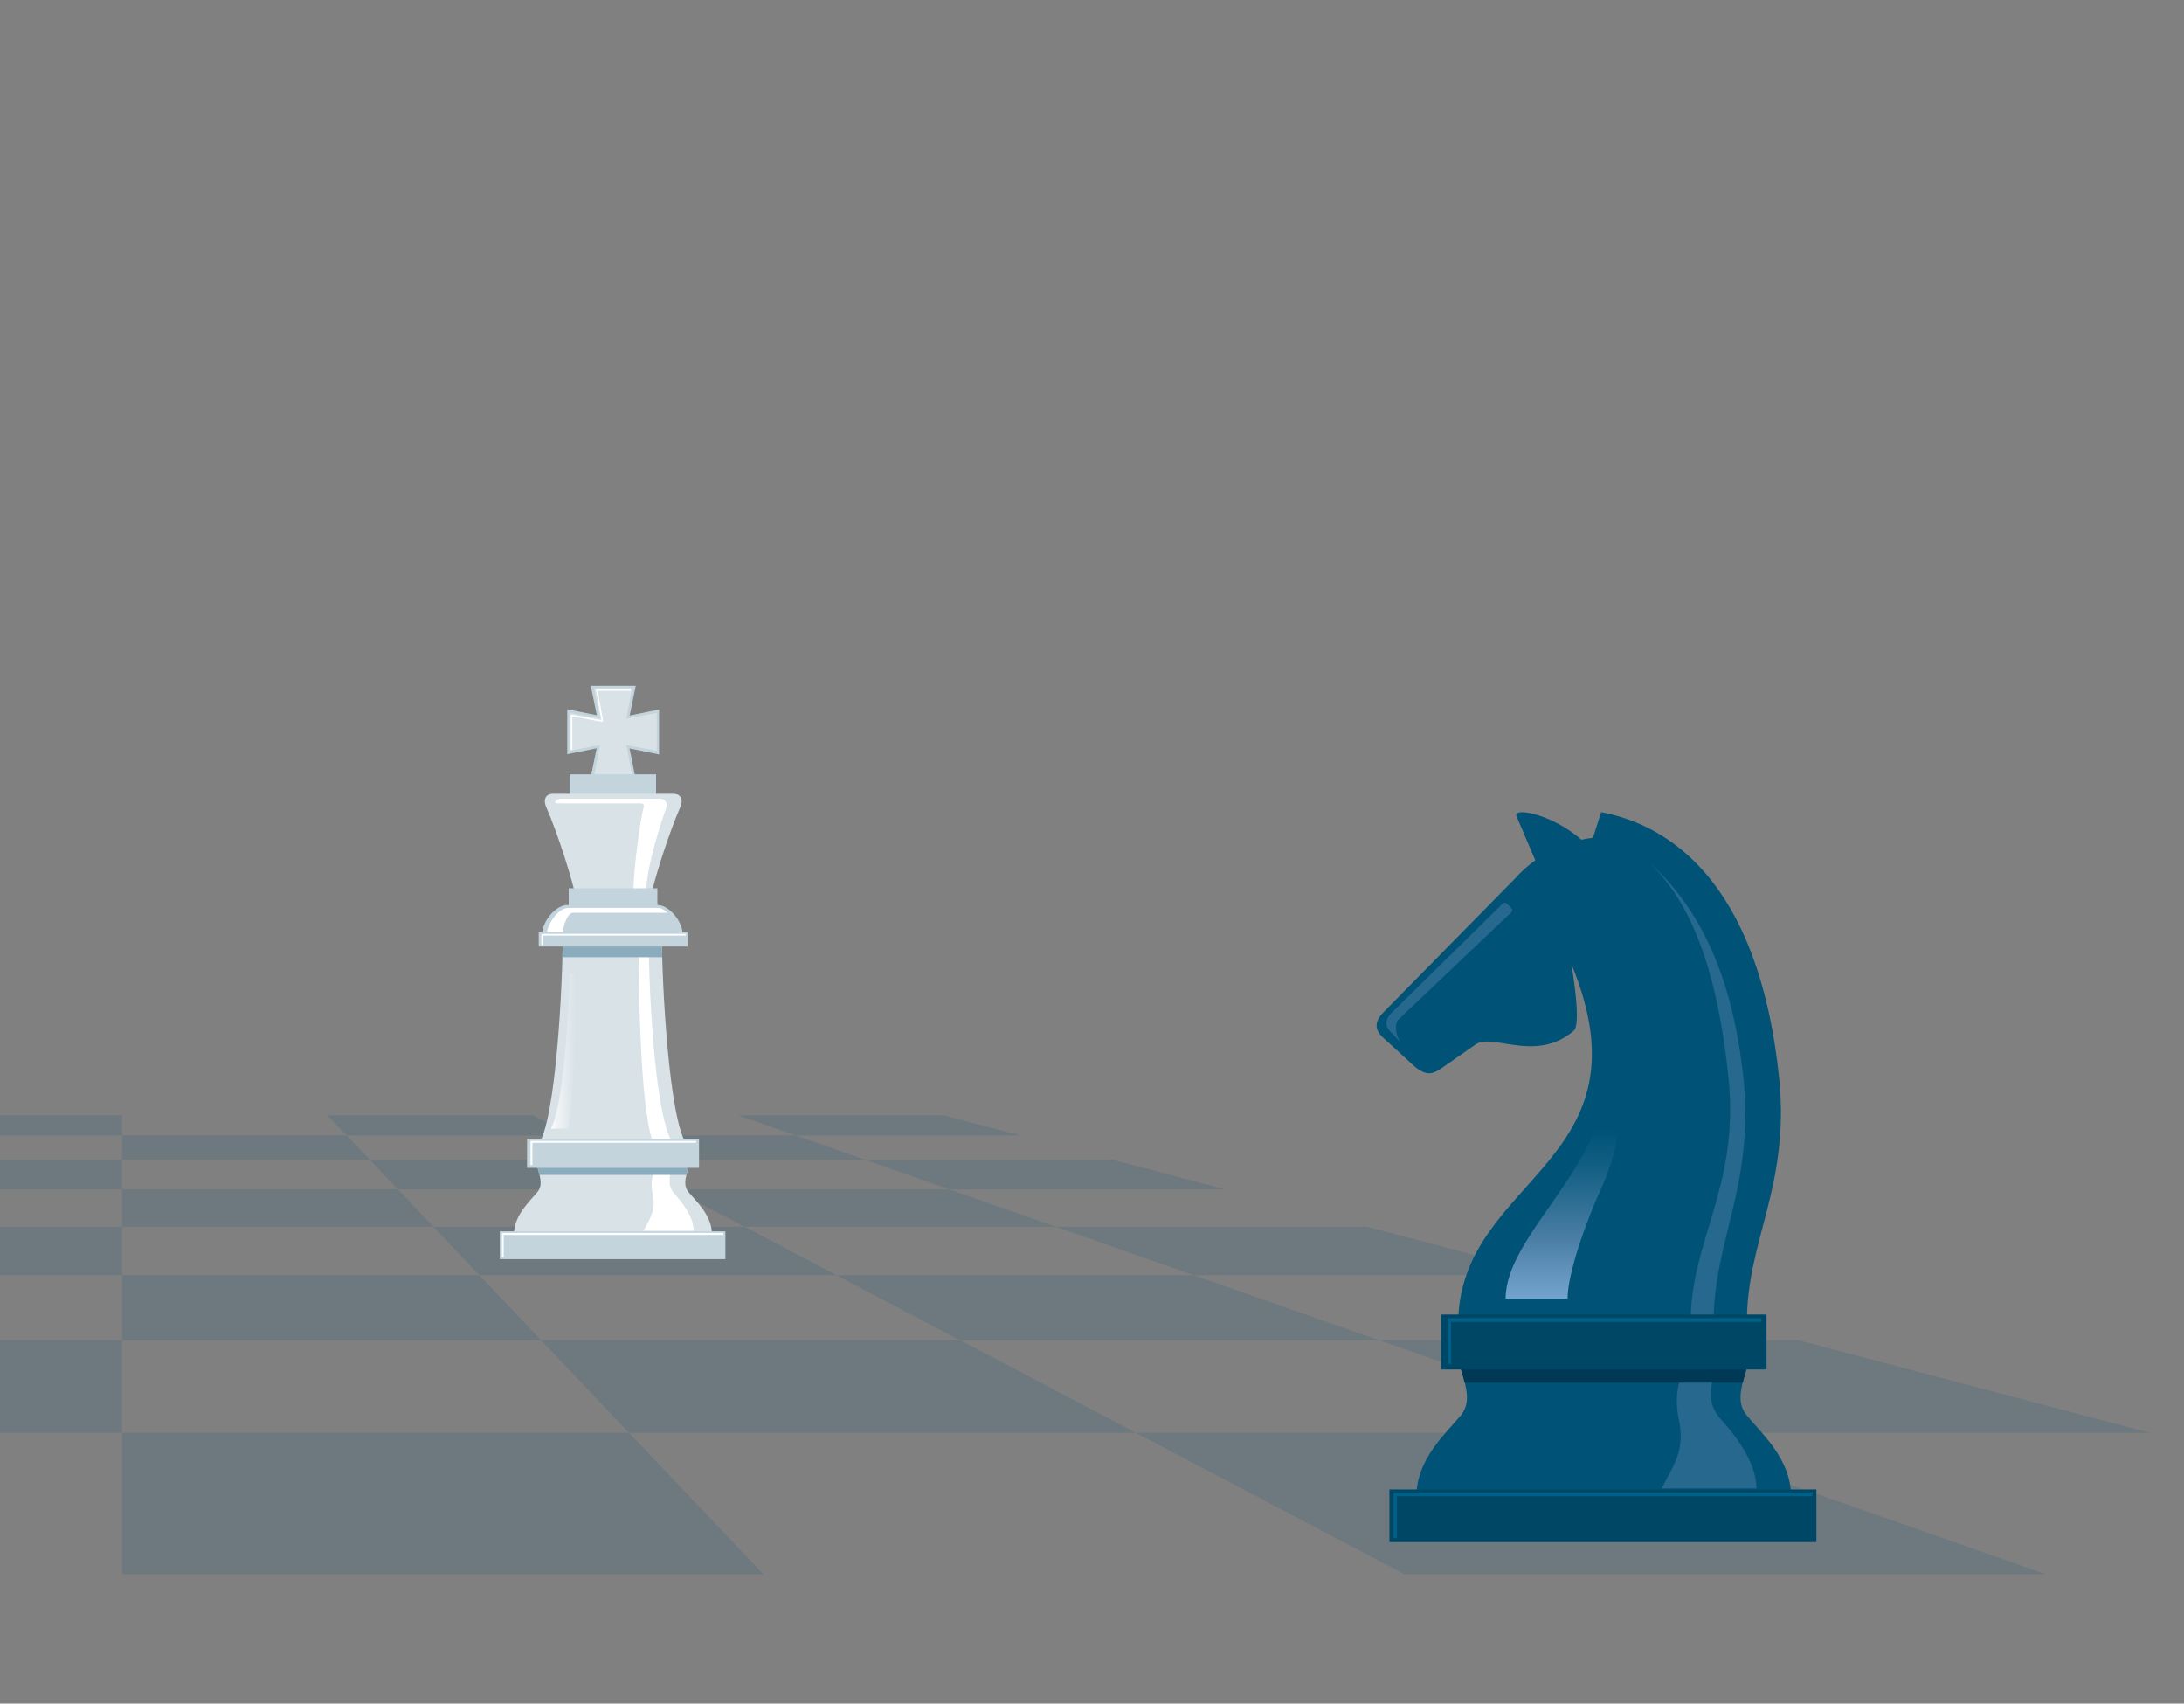 <?xml version="1.0" encoding="utf-8"?>
<!-- Generator: Adobe Illustrator 26.0.0, SVG Export Plug-In . SVG Version: 6.00 Build 0)  -->
<svg version="1.1" xmlns="http://www.w3.org/2000/svg" xmlns:xlink="http://www.w3.org/1999/xlink" x="0px" y="0px"
	 viewBox="0 0 1515 1181.4" style="enable-background:new 0 0 1515 1181.4;" xml:space="preserve">
<rect x="0" y="0" width="1515" height="1181.4" fill="#808080" stroke="none"/>
<style type="text/css">
	.st0{display:none;}
	.st1{display:inline;fill:#D12029;}
	.st2{opacity:0.15;clip-path:url(#SVGID_00000029039637283873916440000000673147792787177367_);}
	.st3{fill:#005376;}
	.st4{fill:#D8E2E7;}
	.st5{fill:#FFFFFF;}
	.st6{fill:#8AACBD;}
	.st7{fill:url(#SVGID_00000136389352058816883800000007139804053135863989_);}
	.st8{fill:#C3D4DD;}
	.st9{fill:#27688F;}
	.st10{fill:#004766;}
	.st11{fill:#003955;}
	.st12{fill:url(#SVGID_00000071553037767679211030000003575805103766487945_);}
	.st13{fill:#006087;}
</style>
<g id="red" class="st0">
	<rect x="-118.8" y="-70.8" class="st1" width="1953.6" height="1458.3"/>
</g>
<g id="Layer_1">
	<g>
		<defs>
			<rect id="SVGID_1_" width="1515" height="1181.4"/>
		</defs>
		<clipPath id="SVGID_00000182503758860832007020000005971072549716626087_">
			<use xlink:href="#SVGID_1_"  style="overflow:visible;"/>
		</clipPath>
		<g style="opacity:0.15;clip-path:url(#SVGID_00000182503758860832007020000005971072549716626087_);">
			<polygon class="st3" points="428.1,804.2 467.2,824.8 276,824.8 256.4,804.2 			"/>
			<polygon class="st3" points="240.5,787.4 256.4,804.2 84.7,804.2 84.7,787.4 			"/>
			<polygon class="st3" points="787.9,993.6 436.3,993.6 375.3,929.4 666,929.4 			"/>
			<polygon class="st3" points="84.7,929.4 84.7,993.6 -266.9,993.6 -206,929.4 			"/>
			<polygon class="st3" points="84.7,804.2 84.7,824.8 -106.6,824.8 -87,804.2 			"/>
			<polygon class="st3" points="276,824.8 300.6,850.7 84.7,850.7 84.7,824.8 			"/>
			<polygon class="st3" points="84.7,850.7 84.7,884.3 -163.1,884.3 -131.2,850.7 			"/>
			<polygon class="st3" points="332.5,884.3 375.4,929.5 84.7,929.5 84.7,884.3 			"/>
			<polygon class="st3" points="516.5,850.7 580.2,884.3 332.5,884.3 300.6,850.7 			"/>
			<polygon class="st3" points="828,884.3 956.7,929.5 666,929.5 580.2,884.3 			"/>
			<polygon class="st3" points="654.8,773.5 707.7,787.4 552,787.4 512.3,773.5 			"/>
			<polygon class="st3" points="529.5,1091.7 84.7,1091.7 84.7,993.6 436.3,993.6 			"/>
			<polygon class="st3" points="1419.1,1091.7 974.3,1091.7 787.9,993.6 1139.4,993.6 			"/>
			<polygon class="st3" points="771.5,804.2 849.8,824.8 658.5,824.8 599.8,804.2 			"/>
			<polygon class="st3" points="1491,993.6 1139.4,993.6 956.8,929.4 1247.4,929.4 			"/>
			<polygon class="st3" points="948.2,850.7 1075.7,884.3 828,884.3 732.3,850.7 			"/>
			<polygon class="st3" points="369.8,773.5 396.2,787.4 240.5,787.4 227.2,773.5 			"/>
			<polygon class="st3" points="84.7,773.5 84.7,787.4 -71.1,787.4 -57.8,773.5 			"/>
			<polygon class="st3" points="658.5,824.8 732.3,850.7 516.5,850.7 467.2,824.8 			"/>
			<polygon class="st3" points="552,787.4 599.8,804.2 428.1,804.2 396.2,787.4 			"/>
		</g>
	</g>
</g>
<g id="king">
	<g>
		<path class="st4" d="M424.8,647.8h34.3c0,32.9,4.9,130.5,17.7,146.6l-51.9,8.9l-51.9-8.9c12.8-16.2,17.4-113.7,17.4-146.6H424.8z"
			/>
		<path class="st5" d="M443,649.9c0,25.8,0.4,117.1,10.2,143.2h13.6c-13.6-20.7-16.9-118-16.9-143.2H443z"/>
		<g>
			<path class="st6" d="M459.4,663.8c-0.2-5-0.3-9.6-0.3-13.7h-68.7c0,4.1-0.1,8.7-0.3,13.7H459.4z"/>
		</g>
		
			<linearGradient id="SVGID_00000007427558659469861790000017523578831284292737_" gradientUnits="userSpaceOnUse" x1="382.163" y1="728.986" x2="399.469" y2="728.986">
			<stop  offset="0" style="stop-color:#FFFFFF"/>
			<stop  offset="0.204" style="stop-color:#F2F5F7"/>
			<stop  offset="0.982" style="stop-color:#D8E2E7"/>
		</linearGradient>
		<path style="fill:url(#SVGID_00000007427558659469861790000017523578831284292737_);" d="M382.2,782.7h12.1
			c4.6-24.9,5.2-92.3,5.2-107.5h-4.4C395.1,697.9,390.7,767.5,382.2,782.7z"/>
		<path class="st4" d="M493.9,856.3c0-13.8-11.2-23.3-16.6-30c-3.9-5.4-1.1-11.4,1.4-20.6H371.7c2.5,9.1,5.3,15.2,1.4,20.6
			c-5.4,6.7-16.6,16.2-16.6,30H493.9z"/>
		<path class="st5" d="M465.2,812.7c-1.5,8-0.6,11,2.3,14.8c4.9,5.3,13.7,16,13.7,26h-34.8c5.3-9.9,8.4-14.4,6.5-24.7
			c-1.7-7.8-0.6-12.9,0.8-16.1H465.2z"/>
		<rect x="346.7" y="853.9" class="st8" width="156.5" height="19.3"/>
		<g>
			<path class="st6" d="M371.7,805.8c0.9,3.4,1.9,6.3,2.5,9h101.9c0.7-2.6,1.6-5.6,2.5-9H371.7z"/>
		</g>
		<rect x="365.6" y="789.8" class="st8" width="119.3" height="20.1"/>
		<polygon class="st5" points="368,807.9 368,791.2 482.9,791.2 482.9,792.5 369.3,792.5 369.3,807.9 		"/>
		<polygon class="st5" points="348.2,871.8 348.2,855 501.7,855 501.7,856.4 349.4,856.4 349.4,871.8 		"/>
		<g>
			<polygon class="st8" points="457.2,492 436.8,496.2 441,475.6 409.8,475.6 414,496 393.5,491.9 393.5,523 413.9,518.9 
				409.7,539.4 440.8,539.4 436.7,519 457.2,523.2 			"/>
			<polygon class="st4" points="455.6,494.4 434.5,498.3 438.5,477.3 412.2,477.3 416.2,498.3 395.1,494.4 395.1,520.6 416.2,516.7 
				412.2,537.8 438.5,537.8 434.5,516.7 455.6,520.6 			"/>
			<rect x="395.1" y="537" class="st8" width="60" height="18.9"/>
			<path class="st4" d="M425.4,635.7h23.3c3.2-22.9,16.8-61.5,23-75.5c2.6-5.6,0.6-9.7-4.5-9.7h-41.8h-41.8c-5.2,0-7.1,4.1-4.5,9.7
				c6.2,14,19.8,52.5,23,75.5H425.4z"/>
			<path class="st5" d="M396.5,520.1c-0.3,0-0.6-0.3-0.6-0.6v-23.4c0-0.2,0.1-0.3,0.2-0.4c0.1-0.1,0.3-0.1,0.5-0.1l20.6,3.7
				l-3.7-20.7c0-0.2,0-0.3,0.1-0.5c0.1-0.1,0.3-0.2,0.4-0.2h23c0.3,0,0.6,0.3,0.6,0.6c0,0.3-0.3,0.6-0.6,0.6h-22.4l3.8,20.8
				c0,0.2,0,0.4-0.2,0.5c-0.1,0.1-0.3,0.2-0.5,0.2l-20.7-3.8v22.8C397,519.8,396.8,520.1,396.5,520.1z"/>
			<path class="st5" d="M439.4,618.1c0-15.7,5.1-51.6,7-57.9c1-3.1-1.2-3.1-2.9-3.1H387c-3.7,0-1.4-3.2,2.4-3.2h67.8
				c5.6,0,6,4.1,4.6,7.3c-2.7,7.5-13.5,40.2-13.5,56.9H439.4z"/>
		</g>
		<rect x="394.5" y="616" class="st8" width="61.5" height="14"/>
		<path class="st8" d="M424.8,648.3h48.8c0-9.5-9.6-20.7-17.5-20.7h-31.3h-31.3c-7.9,0-17.5,11.2-17.5,20.7H424.8z"/>
		<path class="st5" d="M379.5,646.7c0-4.8,7.4-17.1,14.6-17.1h62.7c2.3,0,5.4,2.4,6.1,3.4h-65.5c-3.7,0-6.9,9.4-6.9,13.6
			L379.5,646.7z"/>
		<rect x="373.7" y="646.4" class="st8" width="103.2" height="10"/>
		<path class="st5" d="M376.1,655.3c-0.3,0-0.6-0.3-0.6-0.6v-6.5c0-0.3,0.3-0.6,0.6-0.6h99.1c0.3,0,0.6,0.3,0.6,0.6
			s-0.3,0.6-0.6,0.6h-98.5v5.9C376.6,655,376.4,655.3,376.1,655.3z"/>
	</g>
</g>
<g id="knight">
	<g>
		<path class="st3" d="M1242.4,1037.5c0-26.1-21.2-44.1-31.4-56.8c-7.4-10.2-2-21.6,2.7-38.9h-202.4c4.7,17.3,10,28.7,2.7,38.9
			c-10.2,12.7-31.4,30.6-31.4,56.8H1242.4z"/>
		<path class="st3" d="M1234.4,749.8c-14.2-141.8-79.5-178.2-123.7-186.6L1105,581c-2.7,0.3-5.3,0.7-8,1.3
			c-21.3-18.5-48.7-22.8-44.9-16l12.9,30.3c-5.1,3.7-9.8,7.8-13.7,12.3l-91.9,93.4c-6.2,6.4-5.4,11.8-0.9,16.4l22.6,20.7
			c10.9,9.1,14.9,3.9,24.6-2.6l18.2-12.7c12.1-7.7,41.7,13.2,68-9.5c3.4-3.8,2.1-21.9-1.8-45.9c57.2,138.6-77.3,147.4-78.6,248.3
			h200.3C1211.7,860.3,1241.1,824,1234.4,749.8z"/>
		<path class="st9" d="M1188.7,916.9c0-56.5,27.6-92.8,20.9-167.1c-8-79.7-35-124.3-65.6-151.7c27.8,26.4,47.3,71.9,55.3,151.7
			c6.7,74.2-26.5,110.5-26.5,167.1H1188.7z"/>
		<path class="st9" d="M1188.2,954.8c-2.9,15.1-1.1,20.9,4.3,28.1c9.4,10.1,25.9,30.2,25.9,49.3h-65.8
			c10.1-18.7,15.8-27.3,12.2-46.8c-3.2-14.7-1.1-24.5,1.4-30.6H1188.2z"/>
		<path class="st9" d="M971.6,722.8c-3.7-4.9-4.2-12.7-1.8-15.5l78.5-74.6c1-1.2,0.8-2.1,0.1-2.9l-3.3-3.3c-0.7-0.6-1.6-1-2.9,0.3
			l-76.9,75.6c-4.9,5-4.3,9.5-0.9,13L971.6,722.8z"/>
		<rect x="963.8" y="1032.9" class="st10" width="296.2" height="36.5"/>
		<g>
			<path class="st11" d="M1011.2,941.8c1.7,6.4,3.6,11.9,4.8,17h192.9c1.2-5,3.1-10.6,4.8-17H1011.2z"/>
		</g>
		<rect x="999.6" y="911.6" class="st10" width="225.8" height="38.1"/>
		
			<linearGradient id="SVGID_00000044168331546435250080000006290943683843756937_" gradientUnits="userSpaceOnUse" x1="1084.655" y1="900.535" x2="1084.655" y2="669.586">
			<stop  offset="0" style="stop-color:#73A4CE"/>
			<stop  offset="0.179" style="stop-color:#4B7EA5"/>
			<stop  offset="0.401" style="stop-color:#115E82"/>
			<stop  offset="0.511" style="stop-color:#005376"/>
		</linearGradient>
		<path style="fill:url(#SVGID_00000044168331546435250080000006290943683843756937_);" d="M1096.1,669.6
			c28.2,31.5,40.3,97,15.3,153c-11.7,25.6-24,60.9-24,78h-43C1044.9,841.4,1162.7,783.1,1096.1,669.6z"/>
		<polygon class="st13" points="1004.3,945.8 1004.3,914.1 1221.8,914.1 1221.8,916.7 1006.6,916.7 1006.6,945.8 		"/>
		<polygon class="st13" points="966.7,1066.7 966.7,1035 1257.3,1035 1257.3,1037.6 969,1037.6 969,1066.7 		"/>
	</g>
</g>
</svg>
